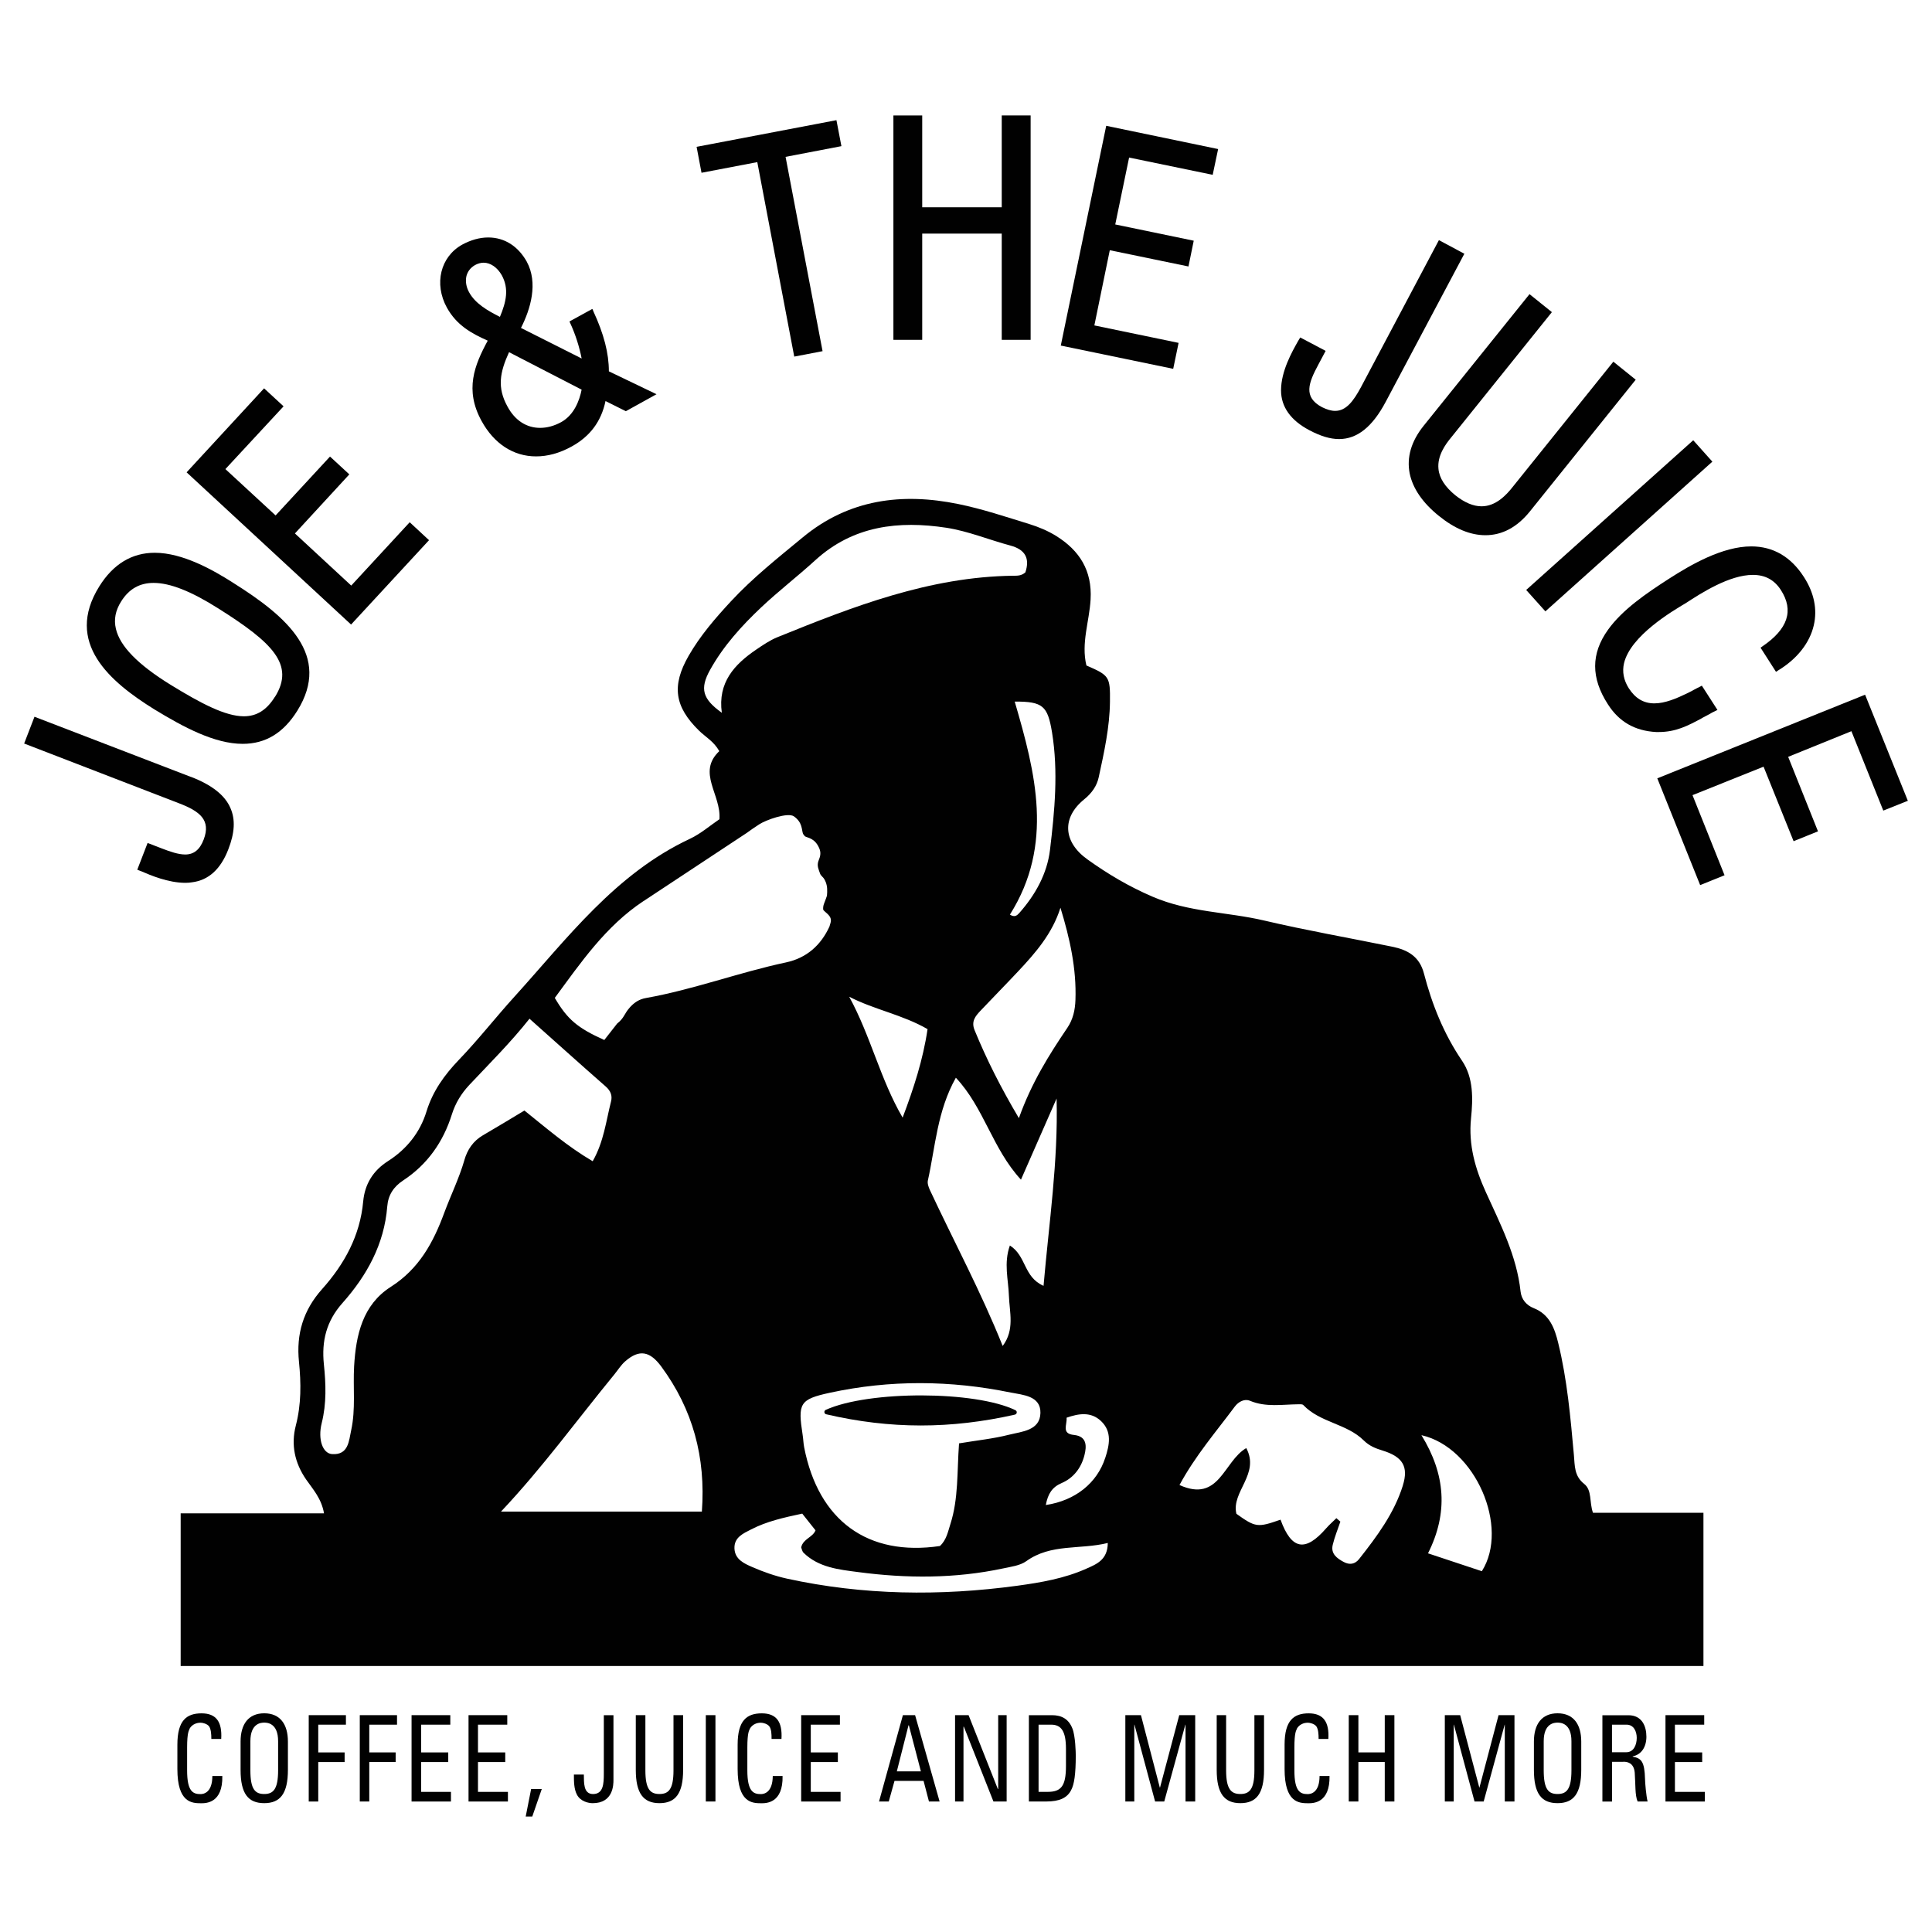 <?xml version="1.0" encoding="UTF-8"?>
<svg id="Layer_1" xmlns="http://www.w3.org/2000/svg" version="1.1" viewBox="0 0 800 800">
  <!-- Generator: Adobe Illustrator 29.3.0, SVG Export Plug-In . SVG Version: 2.1.0 Build 146)  -->
  <defs>
    <style>
      .st0, .st1 {
        fill: #010101;
      }

      .st1 {
        fill-rule: evenodd;
      }
    </style>
  </defs>
  <path class="st1" d="M87.51,720.04c0-2.03-.15-4.01-.92-5.17-.84-1.11-2.65-1.53-3.49-1.53-3.29,0-4.63,2.3-4.7,2.8-.15.42-.92,1.26-.92,7.43v9.53c0,8.76,2.45,9.8,5.55,9.8,1.19,0,4.9-.5,4.9-7.5h4.13c.22,11.29-6.78,11.29-8.81,11.29-3.84,0-9.8-.27-9.8-14.16v-10.1c0-10.1,3.84-12.97,10.03-12.97s8.54,3.71,8.12,10.6h-4.08Z"/>
  <path class="st1" d="M109.42,742.86c-3.79,0-5.74-1.96-5.74-9.8v-12.06c0-7.5,4.48-7.7,5.74-7.7s5.74.2,5.74,7.7v12.06c0,7.85-2.03,9.8-5.74,9.8ZM109.42,746.65c6.59,0,9.8-3.94,9.8-13.79v-11.71c0-7.15-3.22-11.71-9.8-11.71s-9.8,4.55-9.8,11.71v11.71c0,9.88,3.14,13.79,9.8,13.79Z"/>
  <path class="st1" d="M127.84,745.96v-35.75h15.4v3.94h-11.46v11.49h10.92v3.99h-10.92v16.34h-3.94Z"/>
  <path class="st1" d="M148.98,745.96v-35.75h15.42v3.94h-11.49v11.49h10.92v3.99h-10.92v16.34h-3.94Z"/>
  <path class="st1" d="M170.42,745.96v-35.75h16.04v3.94h-12.06v11.49h11.21v3.99h-11.21v12.35h12.33v3.99h-16.31Z"/>
  <path class="st1" d="M194.01,745.96v-35.75h16.04v3.94h-12.13v11.49h11.29v3.99h-11.29v12.35h12.4v3.99h-16.31Z"/>
  <path class="st1" d="M219.93,740.79h4.41l-3.94,11.41h-2.72l2.25-11.41Z"/>
  <path class="st1" d="M241.76,734.82c.07,3.22-.27,8.05,3.79,8.05,4.28,0,4.48-4.21,4.48-8.54v-24.11h3.99v26.84c0,1.96-.07,9.6-8.61,9.6-1.68,0-5.05-.69-6.51-3.52-1.26-2.38-1.26-5.47-1.26-8.34h4.13v.02Z"/>
  <path class="st1" d="M263.25,710.21h3.99v22.85c0,7.85,2.03,9.8,5.82,9.8s5.82-1.96,5.82-9.8v-22.85h3.99v22.65c0,9.88-3.22,13.79-9.8,13.79s-9.8-3.94-9.8-13.79v-22.65Z"/>
  <path class="st1" d="M292.26,745.96h3.99v-35.75h-3.99v35.75Z"/>
  <path class="st1" d="M319.49,720.04c0-2.03-.07-4.01-.92-5.17-.84-1.11-2.65-1.53-3.49-1.53-3.29,0-4.56,2.3-4.7,2.8-.15.42-.92,1.26-.92,7.43v9.53c0,8.76,2.53,9.8,5.55,9.8,1.26,0,4.9-.5,4.98-7.5h4.06c.22,11.29-6.78,11.29-8.81,11.29-3.86,0-9.8-.27-9.8-14.16v-10.1c0-10.1,3.84-12.97,10.03-12.97s8.54,3.71,8.12,10.6h-4.08Z"/>
  <path class="st1" d="M331.75,745.96v-35.75h16.04v3.94h-12.06v11.49h11.21v3.99h-11.21v12.35h12.33v3.99h-16.31Z"/>
  <path class="st1" d="M381.31,733.48h-9.95l4.83-19.06h.15l4.98,19.06ZM364.03,745.96h3.99l2.38-8.54h12.03l2.23,8.54h4.41l-10.15-35.75h-5.05l-9.88,35.75h.05Z"/>
  <path class="st1" d="M416.83,710.21v35.75h-5.47l-12.25-30.97h-.15v30.97h-3.49v-35.75h5.6l12.11,30.57h.15v-30.57h3.52Z"/>
  <path class="st1" d="M430.05,714.15h5.25c4.13,0,6.09,2.72,6.09,9.95v7.23c0,8.27-2.03,10.64-7.55,10.64h-3.79v-27.83ZM426.07,745.96h7.2c5.47,0,8.62-1.53,10.22-4.63,1.34-2.38,1.96-6.78,1.96-14.43,0-1.11-.15-8.19-1.41-11.21-1.53-3.86-4.41-5.47-8.42-5.47h-9.58v35.75h.02Z"/>
  <path class="st1" d="M469.69,745.96h-3.71v-35.75h6.46l7.82,30h.07l7.97-30h6.61v35.75h-4.01v-31.81h-.07l-8.74,31.81h-3.79l-8.54-31.81h-.07v31.81Z"/>
  <path class="st1" d="M503.8,710.21h3.91v22.85c0,7.85,2.1,9.8,5.89,9.8s5.82-1.96,5.82-9.8v-22.85h3.99v22.65c0,9.88-3.22,13.79-9.8,13.79s-9.8-3.94-9.8-13.79v-22.65Z"/>
  <path class="st1" d="M546.01,720.04c0-2.03-.15-4.01-.92-5.17-.84-1.11-2.72-1.53-3.49-1.53-3.29,0-4.63,2.3-4.7,2.8-.15.42-.92,1.26-.92,7.43v9.53c0,8.76,2.45,9.8,5.52,9.8,1.19,0,4.9-.5,4.9-7.5h4.13c.22,11.29-6.81,11.29-8.81,11.29-3.86,0-9.8-.27-9.8-14.16v-10.1c0-10.1,3.84-12.97,10-12.97s8.54,3.71,8.12,10.6h-4.06.02Z"/>
  <path class="st1" d="M558.49,745.96v-35.75h3.99v15.42h10.92v-15.42h3.99v35.75h-3.99v-16.34h-10.92v16.34h-3.99Z"/>
  <path class="st1" d="M601.96,745.96h-3.69v-35.75h6.36l7.92,30h.05l7.92-30h6.59v35.75h-4.01v-31.81h-.05l-8.69,31.81h-3.79l-8.54-31.81h-.07v31.81Z"/>
  <path class="st1" d="M644.96,742.86c-3.79,0-5.74-1.96-5.74-9.8v-12.06c0-7.5,4.48-7.7,5.74-7.7s5.74.2,5.74,7.7v12.06c0,7.85-2.03,9.8-5.74,9.8ZM644.96,746.65c6.59,0,9.8-3.94,9.8-13.79v-11.71c0-7.15-3.22-11.71-9.8-11.71s-9.8,4.55-9.8,11.71v11.71c0,9.88,3.14,13.79,9.8,13.79Z"/>
  <path class="st1" d="M667.51,714.15h6.02c3.02,0,4.21,2.87,4.21,5.47,0,3.09-1.41,5.94-4.28,5.94h-5.97v-11.41h.02ZM672.21,729.5c1.34,0,4.33.22,4.7,4.55.35,4.78.07,9.38,1.19,11.91h4.13c-.57-2.25-1.06-7.85-1.06-9.38-.2-7.15-1.53-8.54-5.1-9.18v-.15c3.64-.69,5.67-3.94,5.67-8.12,0-4.41-1.88-8.89-7.43-8.89h-10.79v35.75h3.99v-16.46h4.7v-.02Z"/>
  <path class="st1" d="M689.64,745.96v-35.75h16.04v3.94h-12.13v11.49h11.29v3.99h-11.29v12.35h12.4v3.99h-16.31Z"/>
  <path class="st0" d="M414.8,85.83h-32.93v-38.02h-11.93v92.91h11.93v-43.99h32.93v43.99h11.96V47.8h-11.96v38.02Z"/>
  <path class="st0" d="M79.09,321.72l-64.81-24.93-4.28,11.09,64.09,24.73c8.64,3.29,13.34,6.96,10.25,15.03-1.61,4.21-4.08,6.19-7.65,6.19-2.87,0-6.26-1.19-9.75-2.53l-5.82-2.25-4.28,11.09,1.68.64c3.86,1.68,11.16,4.78,18.24,4.78.99,0,1.91-.07,2.75-.22,6.81-.84,11.86-5.4,15.03-13.64,2.67-6.88,2.95-12.3.92-17.01-2.25-5.35-7.65-9.63-16.36-13v.02Z"/>
  <path class="st0" d="M96.57,241.34c-8.37-5.35-20.92-12.45-32.5-12.45-9.48,0-17.21,4.7-22.95,13.91-14.61,23.39,4.48,39.56,22.82,50.95,12.13,7.38,24.93,14.26,36.56,14.26,9.48,0,16.86-4.51,22.6-13.69,14.26-22.92-4.28-39.01-26.54-52.98ZM113.85,288.5c-3.37,5.47-7.53,8.1-12.85,8.1-7.65,0-17.7-5.27-30.4-13.07-13.54-8.37-20.92-15.94-22.6-23.12-.92-3.86-.22-7.6,2.18-11.39,3.22-5.12,7.6-7.65,13.42-7.65,6.81,0,15.52,3.44,26.76,10.55,22.53,14.19,31.81,23.32,23.52,36.61l-.02-.02Z"/>
  <path class="st0" d="M145.44,242.48l-23.32-21.59,22.53-24.46-8-7.38-22.53,24.38-20.79-19.19,24.09-25.99-8.07-7.45-32.08,34.78,68.1,63.03,32.28-34.93-8-7.43-24.21,26.22Z"/>
  <path class="st0" d="M245.7,128.83l-.42-.92-9.48,5.2.35.77c2.11,4.58,3.71,9.56,4.7,14.56l-25.13-12.65c3.94-7.75,7.23-18.57,2.38-27.48-3.59-6.39-9.21-9.98-15.94-9.98-3.59,0-7.23,1.06-10.74,2.95-9.06,5-11.78,16.24-6.39,26.07,4.08,7.38,10.25,10.74,16.93,13.71-5.54,10.2-9.6,20.37-2.6,33.17,5.2,9.55,13.27,14.75,22.6,14.75,4.85,0,9.75-1.34,14.73-4.08,7.65-4.21,12.28-10.4,14.04-18.84l8.42,4.21,12.7-7.03-19.73-9.48c0-7.45-2.03-15.4-6.46-24.95l.05.02ZM210.79,145.83l30.05,15.52c-.92,4.63-3.17,10.47-8.42,13.42-2.95,1.61-5.89,2.4-8.79,2.4-5.62,0-10.4-3.09-13.47-8.79-4.36-7.87-3.22-14.13.62-22.55ZM193.04,114.77c.42-2.18,1.68-3.86,3.64-5,1.11-.62,2.38-.99,3.57-.99,2.87,0,5.69,1.96,7.53,5.2,3.02,5.55,1.88,10.89-.77,17.23-5.2-2.6-10.32-5.62-12.77-10.2-1.11-1.96-1.53-4.21-1.19-6.24Z"/>
  <path class="st0" d="M346.35,49.76l-57.9,11.04,2.03,10.74,23.1-4.41,15.3,80.53,11.73-2.25-15.32-80.46,23.12-4.43-2.06-10.77Z"/>
  <path class="st0" d="M439.24,143.09l46.56,9.63,2.23-10.74-34.88-7.23,6.39-31.14,32.58,6.73,2.18-10.67-32.5-6.73,5.74-27.7,34.61,7.15,2.25-10.67-46.34-9.63-18.81,91Z"/>
  <path class="st0" d="M595.82,99.44l-32.23,60.8c-3.17,5.89-6.19,9.9-10.74,9.9-1.68,0-3.44-.57-5.42-1.53-7.92-4.21-5.62-10.05-1.46-17.77l2.95-5.55-10.52-5.55-.92,1.53c-2.45,4.36-7.03,12.38-7.03,20.37,0,6.83,4.01,12.45,11.74,16.51,4.63,2.45,8.64,3.66,12.28,3.66,7.5,0,13.81-5.05,19.31-15.4l32.58-61.34-10.52-5.62v-.02Z"/>
  <path class="st0" d="M677.31,157.22l-9.26-7.45-41.56,51.71c-2.75,3.52-7.11,8.17-13,8.17-3.44,0-7.08-1.56-10.89-4.58-4.21-3.44-6.61-7.1-6.96-10.89-.57-5.35,2.8-10.13,5.4-13.22l41.56-51.71-9.26-7.45-43.87,54.54c-5.12,6.39-7.03,13-5.77,19.61,1.26,6.24,5.35,12.23,12.08,17.65,6.61,5.35,13.05,8.02,19.31,8.02,6.96,0,13.12-3.32,18.39-9.83l43.82-54.54v-.02Z"/>
  <path class="st0" d="M701.13,182.3l-69.17,61.99,7.95,8.86,69.14-61.99-7.92-8.86Z"/>
  <path class="st0" d="M704.84,297.29l.42-.22c.84-.42,1.68-.92,2.53-1.34.77-.49,1.61-.92,2.38-1.26l.99-.5-6.46-10.05-.77.42c-.92.42-1.83.92-2.75,1.41-.92.5-1.83.99-2.72,1.41-4.21,2.03-8.99,4.09-13.42,4.09s-7.87-2.03-10.6-6.26c-2.1-3.32-2.8-6.83-1.96-10.4,2.75-11.39,19.95-21.51,25.62-24.88,6.26-4.08,17.97-11.66,27.73-11.66,5.05,0,8.86,2.03,11.59,6.26,5.47,8.49,2.95,16.17-7.72,23.39l-.69.5,6.39,9.98.77-.5c7.95-4.78,13.2-11.46,14.88-18.76,1.53-6.54.15-13.42-4.06-19.95-5.4-8.44-12.77-12.72-21.83-12.72-11.93,0-25.05,7.6-33.91,13.29-9.63,6.19-19.46,12.92-25.4,21.22-7.1,9.9-7.1,19.95-.07,30.85,4.63,7.3,11.24,11.04,20,11.51h.99c7.15,0,12.01-2.53,18.12-5.82h-.02Z"/>
  <path class="st0" d="M772.3,287.66l-86.05,34.63,17.75,44.21,10.1-4.08-13.27-33.17,29.43-11.78,12.43,30.85,10.1-4.08-12.35-30.85,26.19-10.62,13.2,32.88,10.17-4.06-17.7-43.92Z"/>
  <path class="st0" d="M659.63,626.44s0,.02,0,.03l-.02-.03h.02c-1.6-4.4-.3-9.34-3.68-12.01-4.13-3.27-3.84-7.5-4.23-11.91-1.41-15.6-2.77-31.22-6.51-46.47-1.46-6.01-3.54-11.76-10.1-14.36-3.05-1.21-5.1-3.59-5.47-6.88-1.61-14.85-8.34-27.87-14.38-41.17-4.41-9.7-7.25-19.56-6.14-30.55.82-8.07,1.06-16.81-3.71-23.84-7.57-11.14-12.45-23.32-15.79-36.17-1.86-7.11-6.81-9.78-13.12-11.07-17.65-3.62-35.43-6.71-52.95-10.82-15.32-3.61-31.17-3.37-46.32-9.9-9.83-4.23-18.47-9.36-26.93-15.42-10.03-7.15-10.79-17.23-1.36-24.88,3.14-2.55,5.25-5.55,6.02-9.16,2.23-10.3,4.53-20.62,4.65-31.24.12-10.4-.25-10.92-9.75-15.03-2.25-9.26,1.21-18.2,1.73-27.33.69-12.01-4.6-20.28-14.23-26.29-3.42-2.13-7.28-3.74-11.11-4.93-9.73-2.99-19.43-6.26-29.39-8.29-23.37-4.8-45.38-2.01-64.46,13.79-10.25,8.47-20.67,16.71-29.76,26.51-6.49,7.01-12.72,14.21-17.5,22.55-7.11,12.4-5.84,21.07,4.38,31.04,2.67,2.6,6.09,4.41,8.32,8.42-9.38,8.86.89,18.02.05,28.2-3.81,2.57-7.72,5.99-12.25,8.12-30.87,14.48-50.75,41.22-72.71,65.45-7.75,8.54-14.88,17.7-22.9,26.04-5.94,6.19-10.84,12.95-13.42,21.36-2.67,8.74-8.22,15.65-15.92,20.57-6.21,3.96-9.63,9.53-10.3,16.71-1.29,14.21-7.8,25.99-17.03,36.32-7.8,8.74-10.74,18.59-9.56,30.1.89,8.81.97,17.6-1.31,26.39-2.05,7.9-.5,15.42,4.28,22.35,2.8,4.03,6.34,7.85,7.4,14.01h-59.36v63.2h630.55v-63.45h-45.71ZM439.11,375.86v.02c3.89,12.7,6.66,25.18,6.21,38.15-.15,4.21-.99,8.07-3.37,11.59-7.62,11.26-14.83,22.75-20.05,37.38-7.5-12.67-13.37-24.29-18.34-36.42-1.51-3.69.35-5.84,2.48-8.1,5.15-5.45,10.42-10.79,15.55-16.26,7.25-7.72,14.16-15.67,17.53-26.37ZM418.62,576.63c4.83.99,12.35,1.31,12.2,8.42-.15,7.35-7.67,7.7-13,9.04-6.51,1.66-13.24,2.33-20.65,3.57h-.05c-.87,11.83-.2,22.85-3.56,33.35-1.02,3.17-1.63,6.66-4.36,9.16-29.83,4.41-50.3-10.45-56.22-40.9-.32-1.68-.35-3.39-.62-5.08-2.01-13.02-1.36-14.75,11.26-17.48,24.93-5.4,50.05-5.2,74.98-.07ZM351.63,412.72c10.45,5.4,22.01,7.4,32.45,13.42-1.88,12.7-5.74,24.51-10.32,36.64-9.26-15.84-13.2-33.74-22.13-50.06ZM418.17,515.73c-2.62,7.33-.62,14.13-.4,20.82.25,6.93,2.45,14.06-2.57,20.77h-.02c-8.96-22.38-20.15-43.2-30.15-64.59-.54-1.19-1.09-2.72-.82-3.91,3.12-14.04,3.84-28.72,11.59-42.56,11.71,12.48,15.1,29.36,26.96,42.21,5.17-11.81,9.98-22.7,14.75-33.59.69,26.04-3.12,51.22-5.4,77.56-8.37-3.69-7.03-12.33-13.94-16.71ZM435.62,303.25c2.65,16.31,1.09,32.53-.84,48.67-1.19,9.88-6.04,18.59-12.7,26.12-.92,1.01-1.91,1.96-3.91.67h.02c18.27-28.99,10.64-58.6,1.98-88.2,11.66-.05,13.64,1.78,15.45,12.75ZM294.07,277.31c5.5-9.88,13.07-18.22,21.24-25.92,7.15-6.73,15-12.77,22.28-19.41,15.72-14.36,34.58-16.46,54.34-13.44,8.96,1.39,17.58,4.98,26.41,7.35,6.24,1.66,8.14,5.35,6.26,11.07h.03c-1.66,1.51-3.39,1.44-5.08,1.44-34.63.42-66.22,12.7-97.64,25.45-3.09,1.26-5.97,3.22-8.76,5.12-9.09,6.16-15.99,13.67-14.26,26.17-8-5.72-9.23-9.93-4.83-17.82ZM266.42,373.16c14.21-9.41,28.44-18.76,42.65-28.17,1.66-1.19,3.32-2.38,5.25-3.61,2.72-1.83,11.91-5.12,14.43-3.34,3.57,2.53,3.14,5.45,3.76,7.23.25.37.54.72.84,1.06,1.31.69,4.11.74,5.92,5,.82,1.91.3,3.52-.3,4.98-.4.97-.47,2.03-.2,3.04.22.79.5,1.56.79,2.35.17.47.47.87.84,1.21.74.69,1.48,1.71,1.93,3.74.37,1.66.1,4.21.1,4.21,0,0-.64,1.98-1.14,3.12-.42,1.04-.52,1.93-.4,2.77,1.04,1.36,3.79,2.52,3.04,5.27l.02-.02-.5,1.68c-3.54,7.72-9.46,13.02-17.97,14.83-19.53,4.16-38.32,11.24-58,14.75-2.72.47-4.65,1.76-6.31,3.49-.1.12-.22.25-.32.35l-.05.05c-2.52,2.85-2.18,4.23-5.27,6.71-1.81,2.3-3.56,4.55-5.3,6.78-11.09-4.98-15.3-8.54-20.5-17.43,10.69-14.51,21.02-29.68,36.66-40.05ZM192.28,480.43c-2.18,7.5-5.64,14.53-8.34,21.81-4.55,12.33-10.42,23.15-22.13,30.62-11.64,7.43-14.43,19.88-15.18,32.9-.49,8.81.69,17.72-1.21,26.46-.97,4.48-1.11,10.27-7.82,9.9-4.03-.22-6.06-6.14-4.38-12.87,2.03-8.1,1.73-16.21.89-24.33-.99-9.6,1.01-17.85,7.7-25.37,10.08-11.34,17.3-24.33,18.54-39.96.37-4.75,2.62-8.19,6.63-10.82,10.03-6.61,16.56-15.94,20.13-27.33,1.46-4.65,3.91-8.64,7.2-12.16,8.37-8.91,17.06-17.5,24.98-27.5l.02.1c10.69,9.53,21.04,18.84,31.51,28.02,2.05,1.81,2.82,3.79,2.18,6.26-2.06,8.07-2.95,16.54-7.58,24.68-10.4-6.09-19.06-13.62-28.27-20.99-5.64,3.39-11.39,6.88-17.18,10.25-4.06,2.38-6.44,5.92-7.7,10.32ZM290.63,625.92h-83.18c17.13-18.15,31.44-37.9,46.89-56.74,1.51-1.83,2.77-3.94,4.53-5.47,5.89-5.17,10.3-4.18,14.98,2.18,13,17.67,18.44,37.46,16.78,60.03ZM449.83,649.56c-9.09,4.06-18.81,5.72-28.59,7.06-31.98,4.33-63.82,3.96-95.41-2.95-4.93-1.09-9.8-2.8-14.43-4.83-3.32-1.44-7.13-3.17-7.28-7.7-.15-4.6,3.69-6.19,6.96-7.87,6.39-3.29,13.32-4.85,21.09-6.51h.02c2.08,2.62,3.76,4.73,5.5,6.93-1.21,2.97-5.1,3.44-5.94,7.03.22.52.37,1.63.99,2.25,6.29,6.16,14.75,6.96,22.65,8,19.98,2.65,40.05,2.72,59.93-1.51,3.32-.72,7.06-1.16,9.65-3.02,10.22-7.35,22.21-4.68,33.74-7.53-.05,7.03-4.7,8.79-8.89,10.65ZM457.66,603.64c-3.34,10.37-12.3,17.7-24.61,19.56v-.02c.87-4.68,2.65-7.4,6.56-9.08,4.93-2.1,8.1-6.31,9.41-11.44.94-3.66,1.21-7.9-4.28-8.47-5.35-.54-2.82-4.16-3.09-7.15,5.03-1.76,10.08-2.57,14.26,1.39,4.63,4.38,3.49,9.9,1.76,15.23ZM580.89,615.13c-3.59,11.49-10.74,21.07-18.1,30.42-1.73,2.18-3.94,2.52-6.36,1.24-2.82-1.51-5.45-3.39-4.58-7.08.77-3.27,2.08-6.41,3.17-9.63-.54-.49-1.11-.96-1.66-1.44l.03-.02c-1.41,1.41-2.95,2.72-4.26,4.23-8.66,9.95-14.36,8.89-18.89-3.59-9.51,3.34-10.37,3.22-18.27-2.43-2.23-9.13,9.85-16.44,4.08-27.21-9.46,5.52-11.09,22.75-27.65,15.3,6.56-12.15,15.15-22.06,22.9-32.48,1.51-2.01,4.01-3.37,6.31-2.4,6.61,2.77,13.34,1.49,20.08,1.44.67-.02,1.61-.07,1.98.32,6.96,7.3,17.97,7.67,25,14.63,2.33,2.3,4.83,3.29,7.82,4.21,8.24,2.53,10.87,6.56,8.39,14.48ZM613.59,650.6c-7.25-2.4-14.51-4.83-22.28-7.4,8.44-16.81,7.23-32.73-2.72-48.92h.03c22.33,5.1,36.51,38.17,24.98,56.32Z"/>
  <path class="st0" d="M420.25,585.77c-26.54,5.97-51.47,6.06-78.15-.15-.89-.2-1.02-1.44-.17-1.83,17.82-8.05,61.99-7.95,78.55.15.82.4.67,1.61-.22,1.81v.02Z"/>
</svg>